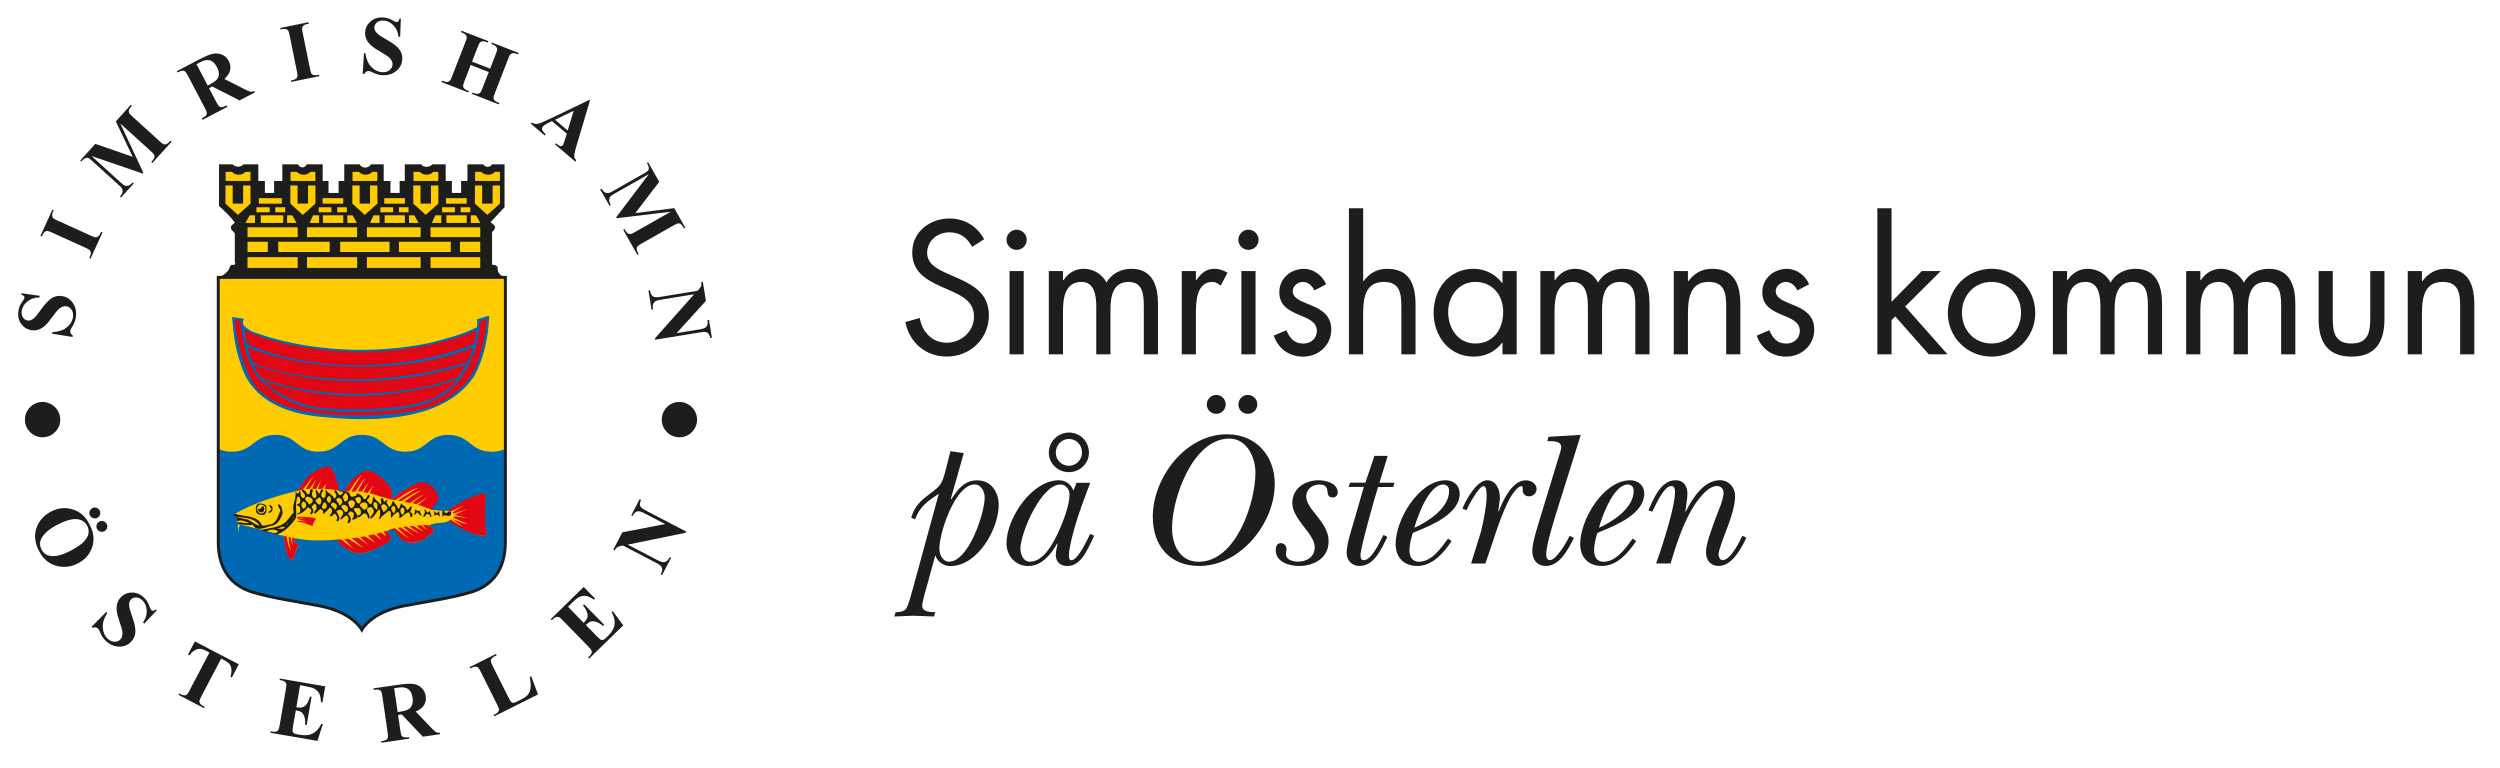 <?xml version="1.0" encoding="utf-8"?>
<!-- Generator: Adobe Illustrator 27.0.1, SVG Export Plug-In . SVG Version: 6.00 Build 0)  -->
<svg version="1.1" id="Lager_1" xmlns="http://www.w3.org/2000/svg" xmlns:xlink="http://www.w3.org/1999/xlink" x="0px" y="0px"
	 viewBox="0 0 423 130" style="enable-background:new 0 0 423 130;" xml:space="preserve">
<style type="text/css">
	.st0{fill:#0069B4;}
	.st1{fill:#FFCC00;}
	.st2{fill:#1D1D1B;}
	.st3{fill:none;stroke:#1D1D1B;stroke-width:0.625;}
	.st4{fill:none;stroke:#0069B4;stroke-width:0.208;}
	.st5{fill:#E30613;}
	.st6{fill:none;stroke:#1D1D1B;stroke-width:0.5;}
</style>
<g>
	<path class="st0" d="M85.51,46.93l0,44.77c0,4.88-2.43,7.46-5.73,8.47c-3.5,1.07-7.89,1.65-11.58,2.38
		c-5.46,1.08-6.98,4.01-6.98,4.01s-1.53-2.93-6.99-4.01c-3.69-0.73-8.07-1.31-11.57-2.38c-3.3-1.01-5.73-3.59-5.73-8.47l0-44.77
		H85.51z"/>
	<path class="st1" d="M85.5,75.94c-0.59,0.29-1.31,0.49-2.28,0.49c-3.69,0-3.69-2.85-7.38-2.85c-3.62,0-3.62,2.85-7.24,2.85
		c-3.69,0-3.69-2.85-7.38-2.85h0c-3.69,0-3.69,2.85-7.38,2.85c-3.62,0-3.62-2.85-7.24-2.85c-3.69,0-3.69,2.85-7.38,2.85
		c-0.97,0-1.69-0.2-2.28-0.49l-0.03,0.01V46.9h48.63v29L85.5,75.94z"/>
	<path class="st2" d="M15.1,88.67c0.74,1.29,0.91,2.56,0.53,3.81c-0.39,1.25-1.19,2.19-2.41,2.83c-1.05,0.55-2.13,0.72-3.24,0.53
		c-1.48-0.26-2.61-1.13-3.38-2.61c-0.78-1.49-0.88-2.9-0.3-4.23c0.46-1.06,1.23-1.87,2.33-2.44c1.23-0.64,2.46-0.76,3.72-0.36
		C13.59,86.61,14.51,87.43,15.1,88.67 M14.75,88.95c-0.4-0.75-1.08-1.13-2.06-1.12c-0.8,0.01-1.79,0.33-2.98,0.95
		c-1.41,0.74-2.32,1.53-2.73,2.38c-0.29,0.59-0.27,1.2,0.05,1.82c0.22,0.42,0.5,0.71,0.85,0.89c0.45,0.22,1.01,0.28,1.68,0.18
		c0.67-0.1,1.47-0.39,2.39-0.87c1.09-0.57,1.85-1.1,2.29-1.59c0.44-0.49,0.68-0.94,0.74-1.38C15.04,89.78,14.97,89.36,14.75,88.95
		 M16.86,86.38c0.12,0.23,0.14,0.46,0.06,0.7c-0.08,0.24-0.23,0.42-0.45,0.53c-0.22,0.12-0.45,0.14-0.7,0.06
		c-0.24-0.07-0.42-0.22-0.54-0.45c-0.12-0.22-0.14-0.45-0.06-0.7c0.08-0.24,0.22-0.42,0.45-0.54c0.22-0.12,0.45-0.14,0.7-0.06
		C16.56,86.01,16.74,86.16,16.86,86.38 M18.05,88.65c0.12,0.23,0.14,0.46,0.06,0.7c-0.08,0.24-0.23,0.42-0.45,0.53
		s-0.45,0.14-0.7,0.06c-0.24-0.07-0.42-0.22-0.54-0.45c-0.12-0.22-0.14-0.46-0.06-0.7c0.08-0.24,0.23-0.42,0.45-0.54
		c0.22-0.12,0.45-0.14,0.7-0.06C17.75,88.28,17.93,88.43,18.05,88.65"/>
	<path class="st2" d="M26.53,103.26l-2.13,2.26l-0.2-0.2c0.45-0.65,0.66-1.32,0.62-2.03c-0.04-0.7-0.27-1.26-0.7-1.69
		c-0.33-0.33-0.68-0.5-1.05-0.51c-0.37-0.01-0.67,0.1-0.9,0.33c-0.14,0.15-0.24,0.31-0.28,0.49c-0.06,0.25-0.06,0.55,0.01,0.9
		c0.05,0.26,0.21,0.8,0.5,1.62c0.4,1.15,0.57,2.02,0.5,2.63c-0.07,0.6-0.31,1.12-0.75,1.56c-0.55,0.55-1.23,0.82-2.06,0.79
		c-0.83-0.03-1.57-0.37-2.24-1.02c-0.21-0.21-0.39-0.42-0.53-0.65c-0.14-0.23-0.3-0.54-0.46-0.93c-0.09-0.22-0.19-0.38-0.29-0.48
		c-0.09-0.08-0.21-0.14-0.37-0.17c-0.16-0.03-0.33-0.01-0.52,0.07l-0.18-0.18l2.47-2.5l0.18,0.18c-0.55,0.85-0.81,1.66-0.76,2.43
		s0.3,1.39,0.78,1.86c0.37,0.36,0.75,0.55,1.17,0.56c0.41,0.01,0.75-0.11,1.01-0.37c0.15-0.16,0.26-0.35,0.32-0.58
		c0.06-0.23,0.07-0.49,0.03-0.79c-0.04-0.3-0.17-0.77-0.39-1.4c-0.31-0.89-0.5-1.57-0.55-2.04c-0.06-0.47-0.03-0.9,0.08-1.3
		s0.32-0.75,0.63-1.06c0.52-0.53,1.16-0.79,1.91-0.78c0.75,0.01,1.43,0.31,2.02,0.89c0.22,0.21,0.4,0.44,0.55,0.7
		c0.12,0.19,0.23,0.45,0.35,0.77c0.12,0.32,0.22,0.53,0.31,0.61c0.09,0.08,0.18,0.12,0.28,0.12c0.1,0,0.27-0.08,0.51-0.24
		L26.53,103.26z"/>
	<path class="st2" d="M40.4,112.4l-1.17,2.23l-0.22-0.11c0.14-0.58,0.19-1.03,0.15-1.34c-0.04-0.31-0.16-0.6-0.37-0.88
		c-0.12-0.15-0.37-0.33-0.75-0.54l-0.62-0.32l-3.34,6.36c-0.22,0.42-0.34,0.7-0.34,0.83c-0.01,0.13,0.03,0.27,0.13,0.42
		c0.09,0.15,0.26,0.29,0.49,0.41l0.27,0.14l-0.12,0.22l-4.32-2.26l0.12-0.22l0.27,0.14c0.24,0.12,0.45,0.18,0.65,0.18
		c0.14,0,0.27-0.06,0.4-0.16c0.1-0.07,0.25-0.32,0.47-0.73l3.34-6.36l-0.6-0.31c-0.56-0.29-1.02-0.39-1.4-0.28
		c-0.52,0.14-0.99,0.5-1.41,1.06l-0.23-0.12l1.17-2.23L40.4,112.4z"/>
	<path class="st2" d="M50.78,115.93l-0.64,3.74l0.18,0.03c0.58,0.1,1.03-0.01,1.36-0.33c0.32-0.32,0.59-0.83,0.78-1.53l0.26,0.05
		l-0.83,4.81l-0.26-0.05c0.04-0.53,0-0.98-0.12-1.35c-0.12-0.36-0.28-0.62-0.49-0.78c-0.21-0.15-0.53-0.27-0.97-0.34l-0.45,2.59
		c-0.09,0.51-0.12,0.82-0.1,0.94c0.02,0.12,0.09,0.23,0.19,0.32c0.1,0.09,0.29,0.16,0.55,0.21l0.55,0.09
		c0.86,0.15,1.58,0.07,2.16-0.24c0.58-0.31,1.06-0.85,1.43-1.62l0.25,0.04l-0.92,2.85l-7.94-1.37l0.04-0.25l0.3,0.05
		c0.27,0.05,0.49,0.04,0.67-0.03c0.13-0.04,0.24-0.14,0.33-0.28c0.07-0.1,0.14-0.38,0.22-0.84l1.04-6.04
		c0.07-0.42,0.1-0.67,0.1-0.77c-0.02-0.17-0.08-0.3-0.19-0.41c-0.15-0.15-0.37-0.26-0.67-0.31l-0.3-0.05l0.04-0.25l7.68,1.32
		l-0.47,2.72l-0.26-0.04c-0.02-0.69-0.12-1.19-0.31-1.52c-0.19-0.33-0.49-0.6-0.9-0.81c-0.24-0.13-0.71-0.25-1.4-0.37L50.78,115.93z
		"/>
	<path class="st2" d="M67.35,120.97l0.38,2.58c0.07,0.5,0.15,0.81,0.23,0.93c0.08,0.12,0.2,0.21,0.37,0.26
		c0.17,0.05,0.46,0.05,0.88-0.01l0.04,0.25l-4.71,0.69l-0.04-0.25c0.43-0.06,0.71-0.14,0.85-0.24c0.14-0.1,0.23-0.22,0.27-0.36
		c0.04-0.14,0.03-0.45-0.04-0.95l-0.87-5.97c-0.07-0.5-0.15-0.81-0.23-0.93c-0.08-0.12-0.2-0.21-0.37-0.26
		c-0.17-0.05-0.46-0.05-0.88,0.01l-0.04-0.25l4.28-0.62c1.11-0.16,1.94-0.2,2.48-0.12c0.54,0.08,1,0.3,1.39,0.67
		c0.39,0.37,0.62,0.83,0.7,1.38c0.1,0.68-0.06,1.28-0.49,1.79c-0.27,0.33-0.68,0.6-1.22,0.82l2.67,2.79
		c0.35,0.36,0.59,0.58,0.73,0.66c0.21,0.12,0.43,0.16,0.68,0.14l0.04,0.25l-2.9,0.42l-3.58-3.76L67.35,120.97z M66.69,116.45
		l0.59,4.03l0.39-0.06c0.63-0.09,1.09-0.22,1.39-0.38c0.3-0.16,0.51-0.4,0.65-0.73c0.14-0.33,0.17-0.73,0.1-1.22
		c-0.1-0.7-0.34-1.2-0.72-1.48c-0.38-0.29-0.93-0.38-1.66-0.27L66.69,116.45z"/>
	<path class="st2" d="M89.88,114.42l1.15,3.08l-7.4,3.7l-0.11-0.23l0.28-0.14c0.24-0.12,0.41-0.26,0.52-0.42
		c0.08-0.11,0.11-0.25,0.1-0.42c0-0.12-0.11-0.39-0.32-0.81l-2.74-5.48c-0.21-0.42-0.37-0.68-0.47-0.76
		c-0.1-0.08-0.24-0.13-0.41-0.14c-0.18-0.01-0.38,0.04-0.62,0.16l-0.28,0.14l-0.11-0.23l4.44-2.22l0.12,0.23l-0.36,0.18
		c-0.24,0.12-0.42,0.26-0.52,0.42c-0.08,0.11-0.11,0.25-0.1,0.42c0,0.12,0.11,0.39,0.32,0.81l2.66,5.3
		c0.21,0.43,0.37,0.69,0.48,0.78c0.11,0.09,0.25,0.13,0.42,0.12c0.12-0.01,0.38-0.12,0.77-0.32l0.69-0.35
		c0.44-0.22,0.77-0.48,0.99-0.79c0.22-0.3,0.35-0.68,0.4-1.12c0.05-0.44,0-1.04-0.13-1.79L89.88,114.42z"/>
	<path class="st2" d="M96.11,102.67l2.65,2.71l0.13-0.13c0.42-0.41,0.6-0.84,0.53-1.3c-0.07-0.45-0.33-0.96-0.78-1.53l0.19-0.18
		l3.41,3.49l-0.19,0.18c-0.41-0.34-0.8-0.57-1.16-0.69c-0.36-0.12-0.67-0.14-0.92-0.06c-0.25,0.08-0.53,0.27-0.85,0.58l1.83,1.88
		c0.36,0.37,0.59,0.57,0.7,0.63c0.11,0.05,0.23,0.06,0.37,0.03c0.14-0.03,0.3-0.14,0.49-0.32l0.4-0.39
		c0.62-0.61,0.98-1.24,1.07-1.89c0.09-0.65-0.07-1.36-0.48-2.1l0.18-0.18l1.77,2.41l-5.76,5.62l-0.18-0.18l0.22-0.22
		c0.19-0.19,0.31-0.38,0.37-0.56c0.04-0.13,0.03-0.27-0.03-0.43c-0.04-0.11-0.22-0.34-0.55-0.67l-4.28-4.38
		c-0.29-0.3-0.48-0.48-0.57-0.53c-0.14-0.08-0.29-0.11-0.44-0.09c-0.21,0.03-0.43,0.15-0.64,0.36l-0.22,0.21l-0.18-0.18l5.57-5.45
		l1.92,1.97l-0.19,0.18c-0.57-0.39-1.04-0.6-1.41-0.64c-0.38-0.04-0.77,0.04-1.18,0.25c-0.24,0.12-0.61,0.43-1.12,0.92L96.11,102.67
		z"/>
	<path class="st2" d="M105.3,90.07l7.24-1.4l-3.55-1.85c-0.5-0.26-0.87-0.36-1.11-0.31c-0.34,0.07-0.62,0.34-0.85,0.8l-0.22-0.12
		l1.42-2.73l0.22,0.12c-0.14,0.37-0.2,0.64-0.19,0.79c0.01,0.16,0.08,0.31,0.2,0.46c0.13,0.15,0.38,0.33,0.77,0.53l6.87,3.58
		l-0.11,0.21l-9.78,2l5.24,2.73c0.47,0.25,0.85,0.31,1.13,0.18c0.28-0.13,0.49-0.34,0.64-0.61l0.1-0.19l0.23,0.12l-1.53,2.93
		l-0.22-0.12c0.23-0.46,0.3-0.82,0.21-1.1c-0.09-0.27-0.35-0.52-0.79-0.75l-5.82-3.04l-0.31,0.06c-0.31,0.06-0.54,0.14-0.67,0.24
		c-0.14,0.1-0.28,0.27-0.42,0.52l-0.23-0.12L105.3,90.07z"/>
	<path class="st2" d="M4.55,71.33c-0.18-1.47,0.85-2.81,2.32-2.99c1.47-0.18,2.81,0.86,2.99,2.34c0.18,1.47-0.86,2.8-2.34,2.98
		C6.05,73.83,4.73,72.8,4.55,71.33"/>
	<path class="st3" d="M4.55,71.33c-0.18-1.47,0.85-2.81,2.32-2.99c1.47-0.18,2.81,0.86,2.99,2.34c0.18,1.47-0.86,2.8-2.34,2.98
		C6.05,73.83,4.73,72.8,4.55,71.33z"/>
	<path class="st2" d="M112.3,71.33c-0.18-1.47,0.85-2.81,2.32-2.99c1.47-0.18,2.81,0.86,2.99,2.34c0.18,1.47-0.86,2.8-2.34,2.98
		C113.8,73.83,112.48,72.8,112.3,71.33"/>
	<path class="st3" d="M112.3,71.33c-0.18-1.47,0.85-2.81,2.32-2.99c1.47-0.18,2.81,0.86,2.99,2.34c0.18,1.47-0.86,2.8-2.34,2.98
		C113.8,73.83,112.48,72.8,112.3,71.33z"/>
	<path class="st2" d="M3.64,49.62l3.07,0.43l-0.04,0.28c-0.79,0-1.46,0.22-2.01,0.66c-0.55,0.44-0.88,0.95-0.98,1.55
		C3.61,53,3.67,53.39,3.87,53.69c0.2,0.31,0.46,0.49,0.78,0.54c0.2,0.03,0.39,0.02,0.57-0.05c0.23-0.1,0.48-0.27,0.73-0.52
		c0.18-0.19,0.53-0.63,1.03-1.34c0.71-0.99,1.33-1.63,1.86-1.93c0.53-0.29,1.1-0.39,1.7-0.29c0.77,0.13,1.38,0.54,1.83,1.23
		c0.45,0.69,0.61,1.5,0.45,2.42c-0.05,0.29-0.12,0.56-0.22,0.81c-0.1,0.25-0.27,0.55-0.49,0.91c-0.13,0.2-0.2,0.37-0.22,0.51
		c-0.02,0.12,0,0.25,0.07,0.4c0.07,0.15,0.19,0.27,0.36,0.39l-0.04,0.25l-3.47-0.57l0.04-0.25c1.01-0.04,1.82-0.3,2.42-0.78
		c0.61-0.48,0.96-1.05,1.07-1.71c0.08-0.51,0.01-0.93-0.21-1.28c-0.23-0.35-0.52-0.55-0.89-0.61c-0.22-0.04-0.44-0.01-0.66,0.07
		c-0.22,0.08-0.45,0.23-0.67,0.43c-0.22,0.2-0.53,0.58-0.92,1.13c-0.55,0.77-1,1.31-1.35,1.63c-0.35,0.32-0.72,0.55-1.11,0.68
		c-0.39,0.14-0.8,0.17-1.23,0.1c-0.73-0.12-1.31-0.49-1.74-1.11c-0.43-0.62-0.57-1.34-0.44-2.16c0.05-0.3,0.13-0.58,0.25-0.85
		c0.09-0.2,0.23-0.45,0.43-0.73c0.2-0.28,0.31-0.48,0.33-0.6c0.02-0.12,0-0.21-0.06-0.3c-0.06-0.08-0.22-0.17-0.49-0.28L3.64,49.62z
		"/>
	<path class="st2" d="M17.11,39.21l0.23,0.11l-2.01,4.43l-0.23-0.1l0.13-0.28c0.11-0.25,0.16-0.46,0.14-0.65
		c-0.01-0.13-0.07-0.26-0.19-0.39c-0.08-0.09-0.33-0.23-0.76-0.43l-5.58-2.53c-0.43-0.2-0.71-0.3-0.84-0.3
		c-0.13,0-0.27,0.05-0.41,0.15c-0.14,0.1-0.27,0.27-0.38,0.51l-0.13,0.28l-0.23-0.1l2.01-4.43l0.23,0.1l-0.13,0.28
		c-0.11,0.25-0.16,0.46-0.14,0.65c0.01,0.13,0.07,0.27,0.18,0.39c0.08,0.09,0.33,0.23,0.76,0.43l5.58,2.53
		c0.43,0.2,0.72,0.3,0.85,0.3c0.13,0,0.27-0.05,0.41-0.15c0.15-0.1,0.27-0.27,0.38-0.51L17.11,39.21z"/>
	<path class="st2" d="M22.45,26.53l-2.85-5.99l2.54-2.81l0.19,0.17l-0.2,0.22c-0.18,0.2-0.3,0.4-0.33,0.58
		c-0.03,0.13-0.01,0.27,0.05,0.42c0.05,0.11,0.24,0.32,0.59,0.63l4.54,4.12c0.35,0.32,0.59,0.5,0.71,0.54
		c0.12,0.04,0.27,0.04,0.44-0.02c0.17-0.06,0.34-0.18,0.52-0.37l0.2-0.22l0.19,0.17l-3.26,3.6l-0.19-0.17l0.2-0.22
		c0.18-0.2,0.3-0.4,0.34-0.58c0.03-0.13,0.01-0.27-0.06-0.42c-0.05-0.11-0.24-0.32-0.59-0.64l-5.11-4.63l3.89,8.34l-0.11,0.12
		l-8.68-2.98l4.85,4.4c0.34,0.31,0.56,0.49,0.65,0.54c0.21,0.11,0.43,0.14,0.68,0.09c0.24-0.05,0.5-0.23,0.79-0.55l0.19,0.17
		l-2.14,2.36l-0.19-0.17l0.06-0.07c0.14-0.15,0.25-0.31,0.31-0.49c0.07-0.18,0.09-0.34,0.06-0.49c-0.03-0.15-0.1-0.31-0.23-0.49
		c-0.03-0.04-0.2-0.2-0.51-0.48l-4.36-3.95c-0.35-0.32-0.58-0.5-0.7-0.54c-0.12-0.04-0.27-0.03-0.44,0.02
		c-0.17,0.06-0.34,0.18-0.52,0.37l-0.2,0.22l-0.19-0.17l2.55-2.82L22.45,26.53z"/>
	<path class="st2" d="M35.37,14.91l1.21,2.31c0.23,0.45,0.41,0.71,0.52,0.8c0.11,0.09,0.26,0.13,0.43,0.12s0.45-0.1,0.83-0.3
		l0.12,0.23l-4.22,2.21l-0.12-0.23c0.38-0.2,0.62-0.37,0.72-0.51c0.1-0.14,0.15-0.28,0.14-0.43c-0.01-0.14-0.12-0.44-0.36-0.88
		l-2.81-5.35c-0.23-0.45-0.41-0.71-0.52-0.8c-0.12-0.09-0.26-0.13-0.43-0.12c-0.18,0-0.45,0.1-0.83,0.3l-0.12-0.22l3.83-2.01
		c1-0.52,1.76-0.84,2.3-0.94c0.53-0.1,1.04-0.05,1.53,0.17c0.49,0.22,0.86,0.58,1.12,1.07c0.32,0.61,0.36,1.23,0.13,1.85
		c-0.15,0.4-0.44,0.79-0.88,1.18l3.45,1.75c0.45,0.23,0.75,0.35,0.91,0.39c0.23,0.04,0.46,0.01,0.69-0.1l0.12,0.23l-2.6,1.36
		l-4.63-2.36L35.37,14.91z M33.25,10.86l1.89,3.61l0.35-0.18c0.56-0.3,0.96-0.57,1.18-0.82c0.23-0.25,0.35-0.55,0.36-0.91
		c0.02-0.35-0.09-0.75-0.31-1.18c-0.33-0.63-0.72-1.02-1.17-1.16s-1-0.05-1.65,0.29L33.25,10.86z"/>
	<path class="st2" d="M53.99,12.64l0.05,0.25l-4.77,0.97l-0.05-0.25l0.3-0.06c0.27-0.05,0.47-0.14,0.61-0.27
		c0.1-0.09,0.17-0.21,0.2-0.38c0.03-0.12,0-0.41-0.1-0.86l-1.22-6.01c-0.09-0.47-0.18-0.75-0.25-0.86
		c-0.07-0.11-0.19-0.19-0.36-0.24c-0.17-0.06-0.38-0.06-0.63-0.01l-0.3,0.06l-0.05-0.25l4.77-0.97l0.05,0.25l-0.3,0.06
		c-0.27,0.05-0.47,0.14-0.61,0.27c-0.1,0.09-0.17,0.21-0.21,0.38c-0.03,0.12,0,0.41,0.1,0.86l1.22,6.01
		c0.09,0.47,0.18,0.75,0.25,0.86c0.08,0.11,0.2,0.19,0.36,0.24c0.17,0.06,0.38,0.06,0.64,0.01L53.99,12.64z"/>
	<path class="st2" d="M67.82,3.14l-0.11,3.1l-0.28-0.02c-0.08-0.78-0.37-1.43-0.86-1.93c-0.49-0.51-1.04-0.78-1.64-0.81
		c-0.47-0.03-0.84,0.07-1.13,0.3c-0.29,0.23-0.44,0.51-0.46,0.84c-0.01,0.21,0.03,0.39,0.11,0.56c0.12,0.22,0.32,0.45,0.6,0.68
		c0.21,0.16,0.69,0.46,1.44,0.89c1.05,0.6,1.76,1.15,2.11,1.65c0.35,0.5,0.5,1.05,0.46,1.67c-0.04,0.78-0.39,1.43-1.03,1.95
		c-0.64,0.52-1.42,0.76-2.36,0.7c-0.29-0.02-0.57-0.06-0.82-0.14c-0.26-0.07-0.58-0.21-0.96-0.4c-0.21-0.1-0.39-0.16-0.53-0.17
		c-0.12-0.01-0.25,0.03-0.39,0.12c-0.14,0.08-0.26,0.22-0.35,0.4l-0.25-0.02l0.21-3.51L61.82,9c0.14,1,0.48,1.78,1.02,2.33
		c0.54,0.56,1.14,0.85,1.81,0.89c0.51,0.03,0.93-0.08,1.25-0.34c0.32-0.26,0.49-0.57,0.52-0.94c0.01-0.22-0.03-0.44-0.14-0.65
		s-0.27-0.42-0.5-0.62c-0.23-0.2-0.63-0.47-1.22-0.8c-0.82-0.47-1.41-0.86-1.76-1.17s-0.62-0.66-0.79-1.03
		c-0.18-0.37-0.25-0.78-0.23-1.21c0.04-0.74,0.36-1.35,0.93-1.84C63.3,3.12,64,2.9,64.83,2.96c0.3,0.02,0.59,0.07,0.87,0.16
		c0.21,0.07,0.47,0.19,0.77,0.35c0.3,0.17,0.51,0.26,0.63,0.26c0.12,0.01,0.21-0.02,0.29-0.09c0.07-0.07,0.15-0.24,0.22-0.52
		L67.82,3.14z"/>
	<path class="st2" d="M79.64,11l-1.04,2.69c-0.17,0.44-0.25,0.73-0.25,0.86c0,0.13,0.06,0.26,0.17,0.4
		c0.11,0.14,0.29,0.25,0.53,0.35l0.29,0.11l-0.09,0.24l-4.54-1.76l0.09-0.24l0.29,0.11c0.25,0.1,0.47,0.13,0.66,0.1
		c0.13-0.02,0.26-0.09,0.38-0.21c0.09-0.08,0.22-0.34,0.38-0.78l2.22-5.71c0.17-0.44,0.26-0.73,0.25-0.86c0-0.13-0.06-0.26-0.17-0.4
		c-0.11-0.14-0.29-0.25-0.53-0.35l-0.29-0.11l0.09-0.24l4.54,1.76l-0.09,0.24l-0.29-0.11c-0.25-0.1-0.47-0.13-0.66-0.1
		c-0.14,0.02-0.26,0.09-0.38,0.2c-0.09,0.09-0.21,0.35-0.38,0.78l-0.95,2.46l3.06,1.19l0.95-2.46c0.17-0.44,0.26-0.73,0.25-0.86
		c0-0.13-0.06-0.26-0.18-0.4c-0.11-0.14-0.29-0.26-0.53-0.35l-0.28-0.11l0.09-0.24l4.53,1.76l-0.09,0.24L87.39,9.1
		c-0.25-0.1-0.48-0.13-0.66-0.1c-0.14,0.02-0.26,0.09-0.38,0.21c-0.09,0.08-0.22,0.34-0.38,0.78l-2.22,5.71
		c-0.17,0.44-0.26,0.73-0.25,0.86c0,0.13,0.06,0.26,0.17,0.4c0.11,0.14,0.29,0.26,0.53,0.35l0.28,0.11l-0.09,0.24l-4.53-1.76
		l0.09-0.24l0.28,0.11c0.25,0.1,0.48,0.13,0.66,0.1c0.13-0.02,0.26-0.09,0.38-0.21c0.09-0.08,0.22-0.34,0.38-0.78l1.05-2.69
		L79.64,11z"/>
	<path class="st2" d="M95.9,22.62l-2.51-2.13l-0.88,0.44c-0.29,0.15-0.5,0.3-0.63,0.45c-0.17,0.2-0.21,0.41-0.13,0.64
		c0.05,0.14,0.24,0.38,0.59,0.72l-0.17,0.19l-2.36-2l0.17-0.19c0.29,0.18,0.58,0.25,0.9,0.22c0.31-0.03,0.81-0.22,1.51-0.55
		l7.34-3.51l0.1,0.09l-2.38,7.99c-0.22,0.76-0.32,1.28-0.28,1.55c0.03,0.21,0.14,0.41,0.34,0.62l-0.17,0.19l-3.43-2.91l0.16-0.19
		l0.14,0.12c0.28,0.23,0.5,0.36,0.68,0.38c0.12,0.01,0.23-0.04,0.32-0.14c0.05-0.06,0.1-0.14,0.13-0.22
		c0.02-0.04,0.08-0.21,0.18-0.53L95.9,22.62z M96.05,22.08l1.02-3.34l-3.16,1.52L96.05,22.08z"/>
	<path class="st2" d="M107.5,36.05l6.58-0.83l1.87,3.3l-0.22,0.12l-0.15-0.26c-0.14-0.24-0.29-0.41-0.45-0.5
		c-0.11-0.07-0.25-0.09-0.42-0.08c-0.12,0.01-0.38,0.13-0.78,0.36l-5.34,3.03c-0.41,0.23-0.66,0.4-0.74,0.51
		c-0.08,0.1-0.12,0.24-0.12,0.42c0,0.18,0.06,0.38,0.19,0.61l0.15,0.26l-0.22,0.13l-2.4-4.23l0.22-0.13l0.15,0.26
		c0.14,0.24,0.29,0.41,0.45,0.5c0.11,0.07,0.25,0.09,0.42,0.08c0.12-0.01,0.38-0.13,0.79-0.36l6-3.41l-9.15,1.09l-0.08-0.14
		l5.54-7.32l-5.7,3.24c-0.4,0.23-0.64,0.38-0.72,0.45c-0.17,0.17-0.27,0.37-0.3,0.62c-0.03,0.24,0.07,0.55,0.28,0.92l-0.22,0.13
		l-1.57-2.77l0.22-0.13l0.05,0.08c0.1,0.18,0.22,0.33,0.37,0.45c0.15,0.12,0.3,0.19,0.45,0.21c0.15,0.02,0.33,0,0.54-0.06
		c0.05-0.02,0.25-0.13,0.62-0.33l5.12-2.91c0.41-0.23,0.65-0.4,0.73-0.5c0.08-0.1,0.12-0.24,0.12-0.42c0-0.18-0.06-0.38-0.19-0.61
		l-0.15-0.26l0.22-0.12l1.88,3.31L107.5,36.05z"/>
	<path class="st2" d="M119.44,50.91l-4.96,5.46l3.95-0.65c0.55-0.09,0.91-0.23,1.08-0.42c0.23-0.26,0.29-0.65,0.2-1.15l0.25-0.04
		l0.49,3.04l-0.25,0.04c-0.11-0.38-0.22-0.63-0.32-0.75c-0.1-0.12-0.24-0.2-0.44-0.25c-0.19-0.05-0.5-0.03-0.94,0.04l-7.65,1.25
		l-0.04-0.23l6.64-7.46l-5.84,0.95c-0.53,0.09-0.87,0.27-1.01,0.54c-0.15,0.27-0.19,0.56-0.14,0.88l0.04,0.22l-0.25,0.04l-0.53-3.26
		l0.25-0.04c0.09,0.51,0.25,0.84,0.48,1.01s0.6,0.21,1.09,0.13l6.49-1.06l0.21-0.24c0.21-0.23,0.34-0.43,0.4-0.59
		c0.05-0.16,0.06-0.38,0.03-0.66l0.25-0.04L119.44,50.91z"/>
	<path class="st0" d="M82.66,53.56c-0.15,3.52-0.87,7.03-2.53,10.06c-5.71,8.43-19.35,7.42-25.8,6.81c-6-0.57-11.71-2.84-13.48-8.81
		c-0.91-2.46-1.25-5.14-1.47-7.86l1.74,0.26c-0.53,1.21,0.79,1.67,1.44,2.16c9.07,3.36,20.38,4.01,30.24,1.93
		c2.76-0.72,5.56-1.4,8.05-2.72v-1.29C81.49,53.94,82.02,53.67,82.66,53.56"/>
	<path class="st4" d="M82.66,53.56c-0.15,3.52-0.87,7.03-2.53,10.06c-5.71,8.43-19.35,7.42-25.8,6.81c-6-0.57-11.71-2.84-13.48-8.81
		c-0.91-2.46-1.25-5.14-1.47-7.86l1.74,0.26c-0.53,1.21,0.79,1.67,1.44,2.16c9.07,3.36,20.38,4.01,30.24,1.93
		c2.76-0.72,5.56-1.4,8.05-2.72v-1.29C81.49,53.94,82.02,53.67,82.66,53.56z"/>
	<path class="st5" d="M55.44,59.27c8.62,0.79,17.62-0.19,25.14-3.36c0.15,0.76-0.23,1.51-0.38,2.27
		c-11.23,4.61-26.96,4.99-38.26,0.11c-0.6-0.68-0.38-1.66-0.57-2.46C45.69,57.94,50.49,58.77,55.44,59.27"/>
	<path class="st5" d="M77.18,64.31c-0.23,0.87-1.63,1.61-2.42,2.21c-4.7,3.49-18.77,2.88-21.78,2.27c-3.01-0.61-6.16-2.22-8.54-4.45
		c1.83,0.63,4,1.26,6.46,1.73C59.64,67.76,68.83,66.96,77.18,64.31"/>
	<path class="st5" d="M39.68,54.2l1.06,0.08c0,0,0.28,7.62,4,10.7c3.72,3.09,6.66,4.79,15.67,4.73c9.01-0.06,14.23-1.48,17.07-5.13
		c2.84-3.66,3.77-7.52,3.64-10.11c0.52-0.27,1.29-0.45,1.29-0.45s-0.68,7.88-3.71,10.84c-3.02,2.96-5.48,5.39-18.33,5.42
		c-11.95,0.02-14.79-2.88-16.18-3.92C42.01,64.74,40.17,59.05,39.68,54.2"/>
	<path class="st5" d="M41.83,58.74c0,0,7.23,3.33,19.33,3.33s18.89-3.33,18.89-3.33s-0.5,2.2-1,2.47
		c-0.49,0.26-9.22,2.91-18.23,2.98c-8.38,0.07-15.9-1.52-18.17-3.03C42.2,60.06,41.83,58.74,41.83,58.74"/>
	<path class="st5" d="M42.93,61.72c0,0,7.08,2.81,17.47,2.81c10.4,0,18.44-2.88,18.44-2.88s-1,1.94-1.41,2.19
		c-0.41,0.25-7.46,2.77-17.16,2.77c-9.7,0-15.97-2.62-15.97-2.62S43.14,62.76,42.93,61.72"/>
	<path class="st2" d="M60.86,27.8c0.34,0.74,1.48,0.74,1.93,0h2.13v2.82h1.15v2.03h1.55v-2.03h0.87V27.8h2.78
		c0.31,0.59,1.48,0.55,1.87,0h2.27v2.82h1.05v2.03h1.56v-2.03h1.07V27.8h2.69c0.26,0.56,1.16,0.56,1.48,0h2.11v7.26l-2.38,2.54
		c0.27,0.12,0.55,0.47,0.74,0.66c0.12,0.47-0.19,0.7-0.47,1.02v5.54c0.39-0.12,0.74,0.12,0.94,0.35c-0.08,0.86,0.3,1.37,1.16,1.76
		H36.94c0,0,1.72-0.56,1.95-1.82c0.31-0.66,1.15,0.13,0.84-0.88v-4.76c-0.39-0.47-0.9-0.7-0.55-1.33l0.55-0.47
		c-0.7-1.02-1.74-1.95-2.67-2.81V27.8h2.28c0.5,0.52,1.4,0.55,1.87,0h2.5v2.82h1.11v2.03h1.56v-2.03h1.39V27.8h2.65
		c0.3,0.69,1.21,0.7,1.48,0h2.7v2.82h0.99v2.03h1.7v-2.03h0.96V27.8H60.86z"/>
	<path class="st1" d="M39.26,29.08c0.48,0.62,1.72,0.66,2.26,0h0.86v1.53h-4.2v-1.53H39.26z"/>
	<polygon class="st1" points="38.15,31.38 39.37,31.38 39.37,34.45 41.14,34.45 41.14,31.38 42.38,31.38 42.38,34.45 40.25,36.36 
		38.15,34.45 	"/>
	<rect x="43.8" y="33.53" class="st1" width="3.88" height="0.93"/>
	<rect x="54.58" y="33.53" class="st1" width="3.49" height="0.93"/>
	<rect x="43.39" y="35.07" class="st1" width="2.24" height="0.85"/>
	<rect x="46.58" y="35.07" class="st1" width="1.68" height="0.85"/>
	<rect x="53.92" y="35.07" class="st1" width="2.16" height="0.85"/>
	<rect x="57.06" y="35.07" class="st1" width="1.62" height="0.85"/>
	<polygon class="st1" points="43.14,36.43 43.14,37.72 41.52,37.72 42.26,36.43 	"/>
	<rect x="44.12" y="36.43" class="st1" width="3.81" height="1.29"/>
	<polygon class="st1" points="53.99,37.72 52.39,37.72 52.98,36.43 53.99,36.43 	"/>
	<rect x="54.64" y="36.43" class="st1" width="3.44" height="1.29"/>
	<rect x="41.88" y="38.46" class="st1" width="8.49" height="1.66"/>
	<rect x="51.94" y="38.46" class="st1" width="8.49" height="1.66"/>
	<rect x="62.08" y="38.46" class="st1" width="9.09" height="1.66"/>
	<rect x="72.85" y="38.46" class="st1" width="8.41" height="1.66"/>
	<rect x="41.88" y="40.9" class="st1" width="3.43" height="1.74"/>
	<rect x="47.08" y="40.9" class="st1" width="8.7" height="1.74"/>
	<rect x="57.56" y="40.9" class="st1" width="8.35" height="1.74"/>
	<rect x="67.5" y="40.9" class="st1" width="8.77" height="1.74"/>
	<rect x="77.83" y="40.9" class="st1" width="3.43" height="1.74"/>
	<rect x="41.88" y="43.51" class="st1" width="8.49" height="1.82"/>
	<rect x="51.94" y="43.51" class="st1" width="8.49" height="1.82"/>
	<rect x="72.85" y="43.51" class="st1" width="8.41" height="1.82"/>
	<rect x="62.08" y="43.51" class="st1" width="9.09" height="1.82"/>
	<polygon class="st1" points="48.57,36.43 48.57,37.72 50.18,37.72 49.45,36.43 	"/>
	<polygon class="st1" points="58.77,36.43 58.77,37.72 60.38,37.72 59.65,36.43 	"/>
	<rect x="65.02" y="33.53" class="st1" width="3.49" height="0.93"/>
	<rect x="64.36" y="35.07" class="st1" width="2.16" height="0.85"/>
	<rect x="67.5" y="35.07" class="st1" width="1.62" height="0.85"/>
	<polygon class="st1" points="64.22,37.72 62.62,37.72 63.2,36.43 64.22,36.43 	"/>
	<rect x="65.08" y="36.43" class="st1" width="3.43" height="1.29"/>
	<polygon class="st1" points="69.21,36.43 69.21,37.72 70.83,37.72 70.09,36.43 	"/>
	<rect x="75.47" y="33.53" class="st1" width="3.49" height="0.93"/>
	<rect x="74.81" y="35.07" class="st1" width="2.16" height="0.85"/>
	<rect x="77.95" y="35.07" class="st1" width="1.62" height="0.85"/>
	<polygon class="st1" points="74.67,37.72 73.07,37.72 73.66,36.43 74.67,36.43 	"/>
	<rect x="75.53" y="36.43" class="st1" width="3.44" height="1.29"/>
	<polygon class="st1" points="79.66,36.43 79.66,37.72 81.27,37.72 80.54,36.43 	"/>
	<path class="st1" d="M50.24,29.08c0.48,0.62,1.72,0.66,2.26,0h0.86v1.53h-4.2v-1.53H50.24z"/>
	<polygon class="st1" points="49.13,31.38 50.35,31.38 50.35,34.45 52.12,34.45 52.12,31.38 53.37,31.38 53.37,34.45 51.23,36.36 
		49.13,34.45 	"/>
	<path class="st1" d="M60.73,29.08c0.48,0.62,1.72,0.66,2.26,0h0.86v1.53h-4.2v-1.53H60.73z"/>
	<polygon class="st1" points="59.62,31.38 60.85,31.38 60.85,34.45 62.61,34.45 62.61,31.38 63.86,31.38 63.86,34.45 61.72,36.36 
		59.62,34.45 	"/>
	<path class="st1" d="M71.04,29.08c0.48,0.62,1.72,0.66,2.26,0h0.86v1.53h-4.2v-1.53H71.04z"/>
	<polygon class="st1" points="69.93,31.38 71.15,31.38 71.15,34.45 72.92,34.45 72.92,31.38 74.17,31.38 74.17,34.45 72.03,36.36 
		69.93,34.45 	"/>
	<path class="st1" d="M81.47,29.08c0.48,0.62,1.72,0.66,2.26,0h0.86v1.53h-4.2v-1.53H81.47z"/>
	<polygon class="st1" points="80.36,31.38 81.58,31.38 81.58,34.45 83.35,34.45 83.35,31.38 84.59,31.38 84.59,34.45 82.46,36.36 
		80.36,34.45 	"/>
	<path class="st2" d="M39.75,86.94c0,0,2.43-1.29,3.43-1.63c1.01-0.35,3.58-1.35,4.49-1.54c0.91-0.19,1.98-0.53,2.42-0.6
		c0.44-0.06,0.25,0,0.44-0.06c0.19-0.06,0.09-0.22,0.69-0.31c0.6-0.09,0.6-0.03,1.1-0.06c0.5-0.03,0.65,0.04,1.19,0.04
		c0.54,0,0.83-0.03,1.51,0c0.68,0.03,1.09-0.02,2.16,0.17c1.07,0.19,1.17,0.21,1.83,0.21c0.66,0,1.14-0.12,1.69-0.03
		c0.56,0.09,0.6,0.16,1.1,0.22c0.5,0.06,0.5,0.03,1.38,0.28c0.88,0.25,1.67,0.57,2.42,0.75c0.75,0.19,1.57,0.35,2.01,0.41
		c0.44,0.06,0.75,0.13,1.35,0.25c0.6,0.13,0.13-0.12,1.32,0.25c1.19,0.38,2.45,0.88,2.76,0.97c0.31,0.09,0.65,0.15,1.41,0.16
		c0.76,0.01,1.32-0.06,1.76,0.12c0.44,0.19,0.59,0.27,0.63,0.44c0.04,0.17,0,0.25-0.03,0.41c-0.03,0.16-0.15,0.33-0.31,0.4
		c-0.16,0.07-0.16-0.02-0.54,0.2c-0.38,0.22-0.69,0.41-1.04,0.44c-0.35,0.03-0.66,0.09-1,0.09c-0.35,0-0.5-0.03-0.75,0.06
		c-0.25,0.09-0.43,0.3-0.56,0.26c-0.13-0.04-0.05-0.07-0.57-0.04c-0.52,0.03-0.72,0-1.26,0.09c-0.53,0.1-1.73,0.25-2.2,0.25
		c-0.47,0-1.16,0.19-1.44,0.22c-0.28,0.03-0.35,0.03-0.81,0.12c-0.47,0.1-0.73,0.37-0.9,0.37c-0.17,0.01-0.48-0.02-0.86,0.13
		c-0.38,0.16-0.83,0.23-1.57,0.44c-0.75,0.22-0.94,0.28-1.54,0.35c-0.6,0.06-1.04,0.21-1.95,0.29c-0.91,0.08-1.42,0.12-2.53,0.21
		c-1.11,0.09-2.84,0.12-3.5,0.09c-0.66-0.03-1.57,0-2.23-0.13c-0.66-0.12-1.54-0.23-2.13-0.34c-0.6-0.12-0.19-0.03-1.29-0.31
		c-1.1-0.28-2.32-0.5-3.01-0.69c-0.69-0.19-2.36-0.66-3.39-0.97c-1.04-0.31-1.32-0.44-1.41-0.53c-0.09-0.09,0.57-0.6-0.44-1.04
		C39.26,87.21,39.75,86.94,39.75,86.94"/>
	<path class="st1" d="M57.18,82.93c0.27,0.3,0.61,0.19,0.91,0.3c-0.04,0.26-0.3,0.53-0.57,0.53c-0.49,0-0.38-1.02-0.98-0.72
		c0.08,0.38,0.61,0.65,0.27,1.1l-0.27,0.26c-0.19-0.72-1.06-0.91-1.44-1.55c-0.11,0.38,0.23,1.13-0.3,1.44
		c-0.53-0.15-0.6-0.76-0.15-1.17c-0.04-0.11,0.08-0.3-0.11-0.34c-0.49,0.04-0.15,0.75-0.64,0.72c0-0.26-0.27-0.45-0.45-0.64
		c-0.23,0.34,0.45,1.06-0.15,1.44c-0.64-0.19-0.57-0.8-0.38-1.25c0.08-0.19-0.09-0.21-0.2-0.33c-0.53,0.11,0.01,1.12-0.78,0.86
		c0-0.3-0.38-0.49-0.57-0.72c-0.11,0.04-0.3-0.08-0.34,0.07c0.15,0.42,0.76,0.64,0.53,1.21l-0.26,0.15
		c-0.57-0.19-0.34-0.91-0.57-1.25l-0.34,0.53L50,83.23c0.19,1.25-0.72,2.27-0.27,3.44c-0.49,0.42-0.79,1.06-1.36,1.63
		c-1.17,1.02-2.72,1.02-4.16,1.36l-3.55-0.91c-0.27,0.34-0.3,0.76-0.19,1.17c-0.19-0.3-0.27-0.68-0.27-1.1
		c0.61-0.3,1.7,0.23,2.53-0.08c0.79,1.48,2.34,0.3,3.36,0.19c0.98-0.23,1.44-1.29,1.74-2.08c-0.08-0.61-0.11-1.36-0.76-1.55
		c-0.15,0.34,0.27,0.72,0.38,1.1c-0.42,0.83-0.57,2.12-1.74,2.34c-0.45,0.04-0.83,0.27-1.36,0.19c-0.79-1.85-3.03-1.44-4.61-2
		c3.25-1.85,6.96-3.03,10.7-3.9c1.06-1.96,3.14-4.01,5.37-4.01C56.69,80.17,57.14,81.5,57.18,82.93"/>
	<path class="st1" d="M66.25,83.12l-0.08,1.42c1.63-1.25,3.25-2.25,5.07-2.97c1.14,0.53,2.08,1.7,2.91,2.72
		c-0.26,0.72-1.7,1.33-1.06,1.98l1.78,0.14c-0.04,0.26-0.04,0.79,0,1.06c0.3-0.76,1.59,0.49,1.44-0.79l-0.26-0.26
		c-0.15,0.11-0.38,0.49-0.72,0.34c-0.19-0.08-0.11-0.24-0.15-0.35c0.26-0.01,0.74,0.03,0.94-0.06c0.37-0.16,0.4-0.5,0.84-0.57
		c1.55-1.14,3.33-1.82,5.18-2.27c-0.07,2.31-0.3,4.88,0.19,7.07c-2.23,0.19-4.01-1.28-5.9-2.19c-0.15-0.15-0.03-0.32-0.3-0.36
		c-0.92,0.66-2.59,0.28-3.49,0.87l0.87,0.96c-1.32,1.17-2.95,2.46-4.72,1.82c-1.19-0.23-1.88-2.32-2.37-2.16
		c-0.35,0.02-0.85,0.32-1,0.35c0.19,0.57,1.21,1.36,0.19,1.89c-1.97,0.98-4.31,2.76-6.61,1.29c-0.79-0.45-1.44-0.91-1.93-1.74
		c-2.42,0.19-4.92,0.23-7.26-0.26c-0.26,0.57,0.45,1.02,0.76,1.36c-0.79,0.64-0.42,1.78-1.29,2.34c-0.87-0.98-1.17-2.49-1.1-3.89
		c-0.26-0.45-0.78-0.12-1.22-0.49c1.32-0.42,2.36-1.63,3.15-2.76c0.08-1.32-0.23-2.49,0.27-3.63c0.53,0.15,0.49,0.79,0.34,1.17
		c-0.15,0.11-0.49,0.11-0.53,0.38c0.64-0.04,0.75,0.72,0.53,1.17c-0.15,0.11-0.42,0.11-0.45,0.34c0.72-0.07,1.32-0.57,1.81-1.17
		c0.27-0.07,0.38,0.27,0.57,0.38c0.19,0.34-0.42,0.61,0,0.79c0.34-0.11,0.45-0.64,0.26-0.98c-0.23-0.11-0.23-0.45,0-0.53
		c0.15-0.07,0.27-0.45,0.45-0.19c0.34,0.15,0.11,0.53,0.19,0.79c-0.15,0.27-0.49,0.42-0.38,0.76c0.6,0.04,1.02-1.55,1.55-0.19
		l-0.08,0.08l0.15,0.19l1.02-1.1c0.53,0.23,0.49,0.91,0.08,1.17c-0.04,0.08-0.11,0.11-0.08,0.19c0.08,0.19,0.23,0.08,0.34,0.11
		c0.23-0.15,0.38-0.6,0.64-0.3c0.23,0.23,0.38,0.57,0.19,0.83c0.04,0.08-0.04,0.11-0.07,0.19l0.15,0.19c0.38-0.15,0.42-0.6,0.3-0.91
		l-0.45-0.83c0.23-0.19,0.6-0.38,0.91-0.19c0.64,0.53-0.11,1.13-0.3,1.55c0.49,0.19,1.17-1.47,1.47-0.07
		c-0.04,0.23-0.23,0.49-0.12,0.72c0.3,0.08,0.38-0.26,0.46-0.45c0.11-0.46-0.15-0.72-0.34-1.02h-0.12
		c-0.04-0.26,0.27-0.34,0.38-0.53c0.26,0.04,0.57,0.15,0.64,0.45l-0.11,0.64c-0.07-0.04-0.11,0.04-0.15,0.08
		c0,0.11-0.04,0.23,0.08,0.26c2.27-0.53-1.44-2.19,1.09-1.97c0.23,0.23,0.3,0.53,0.26,0.91c-0.15,0.38-0.68,0.19-0.64,0.6
		c0.68,0.34,0.83-0.94,1.55-0.53c0.3,0.22,0.15,0.68,0.45,0.83c0.57-0.83-1.13-1.44,0.19-2c0.38-0.04,0.53,0.34,0.64,0.64
		c0,0.57-0.49,0.72-0.64,1.25c0.75,0.38,1.85-3.14,1.7-0.45c-0.04,0.19-0.23,0.3-0.15,0.57l0.08,0.07c0.38-0.6,1.02-0.98,1.55-1.44
		c0.68,0.08,0.11,1.14,0.53,1.17c0.11-0.53,0.72-0.72,1.02-1.02c0.22,0.23,0.3,0.49,0.26,0.83l-0.11,0.07l0.19,0.19
		c0.49-0.3,0.87-0.87,1.48-0.98c0.38,0.19,0.04,0.83,0.53,0.79c0.15-0.15,0.08-0.42,0.08-0.6c-0.83-0.3,0.15-0.79-0.15-1.21
		c-0.38,0.07-0.38,0.68-0.83,0.57c0-0.53-0.64-0.72-0.91-1.02c-0.23,0.3-0.15,0.79-0.53,0.91c-0.04-0.57-0.64-0.91-0.83-1.44
		c-0.23,0.38-0.23,0.98-0.72,1.1c-0.08-0.38-0.68-0.83-0.19-1.1c-0.23-0.27-0.38,0.23-0.64,0.19c-0.11-0.23-0.08-0.49-0.34-0.64
		c-0.49,0.3,0.19,0.83-0.3,1.17c0-0.41-0.98-0.75-1.06-1.44c-0.38,0.3,0,1.17-0.64,1.36c-0.23-0.19-0.3-0.45-0.57-0.64
		c0.15-0.34,0.72-0.57,0.38-0.98c-0.42,0.04-0.26,0.91-0.91,0.72c-0.15-0.49-0.68-0.91-1.17-0.91c0.04,0.45-0.42,0.45-0.72,0.53
		c-0.42,0.07-0.38-0.49-0.64-0.72l-0.64-0.27c0.64-1.55,2.31-2.61,3.63-3.44C63.91,79.91,65.38,81.42,66.25,83.12"/>
	<path class="st1" d="M58.81,84.6c-0.15,0.19-0.34,0.26-0.53,0.26l-0.3-0.83l0.45-0.64C58.88,83.65,59,84.18,58.81,84.6"/>
	<path class="st1" d="M55.9,84.94l-0.19,0.19c-0.45-0.34-0.6-0.68-0.15-1.17C56.08,83.88,56.05,84.6,55.9,84.94"/>
	<path class="st1" d="M52.91,84.67c0.04,0.42-0.38,0.53-0.64,0.72c0.04-0.41-1.25-0.9-0.27-1.36C52.38,84.1,52.83,84.22,52.91,84.67
		"/>
	<path class="st1" d="M61.07,84.48c-0.04,0.3,0,0.68-0.38,0.72c-0.34-0.04-0.42-0.53-0.61-0.79C60.36,84.03,61,83.92,61.07,84.48"/>
	<path class="st1" d="M54.27,85.2c-0.19,0.41-0.49,0.04-0.64-0.08l-0.27-0.45l0.64-0.53C54.46,84.33,54.42,84.86,54.27,85.2"/>
	<path class="st1" d="M57.82,85.2c-0.15,0.11-0.23,0.38-0.45,0.3c0.04-0.57-0.98-0.83-0.11-1.29C57.71,84.26,58.09,84.75,57.82,85.2
		"/>
	<path class="st1" d="M60.09,85.13c-0.08,0.3-0.19,0.68-0.57,0.83c-0.42,0.04-0.42-0.57-0.64-0.83
		C59.07,84.48,59.9,84.48,60.09,85.13"/>
	<path class="st1" d="M51.74,85.77l-0.38,0.34c-0.34-0.3-0.57-0.83-0.07-1.25C51.7,84.94,51.96,85.31,51.74,85.77"/>
	<path class="st1" d="M55.25,85.39c0.15,0.38-0.15,0.79-0.45,0.72c-0.75-0.27,0-0.76,0-1.17C54.99,85.01,55.22,85.2,55.25,85.39"/>
	<path class="st1" d="M62.17,85.65c0.15,0.45-0.38,0.45-0.57,0.64l-0.72-0.72C61,84.82,62.32,84.78,62.17,85.65"/>
	<path class="st1" d="M63.87,85.58c-0.04,0.23,0.11,0.53-0.15,0.64c-0.34-0.26-0.83-0.83-0.38-1.28
		C63.68,84.97,63.91,85.24,63.87,85.58"/>
	<path class="st1" d="M56.99,85.5c0.08,0.34-0.11,0.6-0.38,0.79c0.08-0.49-1.25-0.83-0.26-1.25C56.58,85.12,56.92,85.2,56.99,85.5"
		/>
	<path class="st2" d="M45.01,85.5c0.15,0.53,0.19,1.25-0.34,1.63c-0.57,0.04-1.25-0.04-1.36-0.64c-0.04-0.38-0.11-1.02,0.45-1.28
		C44.21,85.16,44.63,85.27,45.01,85.5"/>
	<path class="st1" d="M65.54,85.84c0,0.38-0.38,0.64-0.65,0.83c-0.11-0.49-0.83-1.06,0-1.36C65.23,85.31,65.35,85.58,65.54,85.84"/>
	<path class="st1" d="M44.93,86.03c0.08,0.38-0.23,0.87-0.64,0.83c-0.42,0.19-0.64-0.34-0.83-0.57c-0.04-0.34,0.15-0.72,0.45-0.91
		C44.44,85.31,44.86,85.54,44.93,86.03"/>
	<path class="st2" d="M46.1,85.84c0.07,0.42-0.08,0.79-0.45,0.91h-0.26c0.04-0.34,0.49-0.26,0.53-0.64l-0.45-0.72
		C45.69,85.5,46.03,85.54,46.1,85.84"/>
	<path class="st1" d="M58.88,86.03c0.04,0.3-0.11,0.64-0.45,0.64l-0.72-0.9C58.01,85.05,58.88,85.58,58.88,86.03"/>
	<path class="st1" d="M66.71,86.75l-0.11,0.12c-0.19-0.34-0.79-0.99,0-1.29C67.05,85.81,66.94,86.49,66.71,86.75"/>
	<path class="st2" d="M44.74,86.11c-0.15,0.19-0.04,0.53-0.38,0.57c-0.34,0.11-0.68-0.19-0.72-0.45v-0.19
		C44.25,86.52,44.44,84.9,44.74,86.11"/>
	<path class="st1" d="M68.33,86.87c-0.11,0.08-0.19,0.23-0.38,0.15c-0.23-0.38-0.34-0.83,0.11-1.17
		C68.56,86,68.48,86.49,68.33,86.87"/>
	<path class="st2" d="M71.24,86.22c-0.57,0.34,0.27,0.72,0,1.1l-0.64-0.64l-0.53,0.53c0-0.3,0.3-0.83,0.08-1.25
		C70.22,86.41,71.09,86.67,71.24,86.22"/>
	<path class="st2" d="M72.34,86.75l0.45-0.34c-0.23,0.27,0.38,0.72,0.15,1.06h-0.15c0.04-0.19-0.08-0.42-0.3-0.45
		c-0.53-0.3-0.38,0.57-0.91,0.38c0.23-0.34,0.42-0.79,0.19-1.17C72.19,86.15,72.04,86.64,72.34,86.75"/>
	<path class="st2" d="M74.04,86.75l0.27-0.26l0.11,0.98c-0.34-0.57-0.76-0.38-1.1-0.08c0.38-0.34,0.07-0.68,0.07-0.98
		C73.63,86.6,73.66,86.87,74.04,86.75"/>
	<path class="st1" d="M43.91,88.94c-0.64-0.07-1.32-0.68-1.97-1.02l-2.46-0.53C41.08,87.62,43,87.47,43.91,88.94"/>
	<polygon class="st1" points="49.47,87.85 49.73,87.39 49.66,87.66 	"/>
	<path class="st1" d="M42.21,88.49c-0.72,0.12-1.48-0.19-2.27-0.11C40.55,87.7,41.49,88.26,42.21,88.49"/>
	<polygon class="st1" points="48.45,88.75 48.75,88.49 48.75,88.68 	"/>
	<path class="st1" d="M48.18,89.13c-0.04,0.3-0.45,0.42-0.8,0.34c-0.15-0.04-0.38,0.08-0.45-0.08
		C47.28,89.4,47.69,89.02,48.18,89.13"/>
	<path class="st1" d="M47.09,89.93c-0.57,0.6-1.32,0-1.97,0C45.61,89.55,46.52,89.44,47.09,89.93"/>
	<path class="st5" d="M50.39,83.07c0,0,1.32-2.26,2.17-2.83c0.85-0.57,1.66-1.18,3.21-1.37c0.8,1.28,0.92,1.44,1.06,1.91
		c0.14,0.47,0.47,1.37,0.43,2.17c-0.57,0-1.23-0.17-1.56-0.17c-0.33,0-0.8-0.05-0.8-0.05l0.33-0.99l-0.69,0.97l-0.73,0.02
		c0,0,0.26-1.09,0.59-1.46c-0.43,0.38-0.9,1.49-0.9,1.49l-0.69-0.07c0,0,0.52-1.58,0.99-1.94c-0.54,0.57-1.39,1.96-1.39,1.96
		l-0.71,0.05c0,0,1.25-2.13,1.7-2.53c-0.52,0.47-2.13,2.58-2.13,2.58L50.39,83.07z"/>
	<path class="st5" d="M58.25,83.12c0,0,0.85-1.51,1.61-2.2c0.45-0.4,1.58-1.3,2.17-1.32c2.37,0.19,4.14,3,4.28,3.47
		c0.14,0.47-0.07,0.66-0.12,1.47c-0.83-0.28-1.42-0.42-2.03-0.61c-0.32-0.1-1.63-0.5-1.63-0.5l0.73-1.35l-1.06,1.32l-0.69-0.14
		c0,0,0.61-1.3,0.94-1.68c-0.43,0.38-1.21,1.61-1.21,1.61l-0.68-0.07c0,0,0.71-1.51,1.37-2.22c-0.73,0.4-1.77,2.25-1.77,2.25
		l-0.71,0.05c0,0,1.37-2.46,1.82-2.86c-0.66,0.38-2.17,2.79-2.17,2.79H58.25z"/>
	<path class="st5" d="M66.18,84.53c0,0,1.47-1.1,2.33-1.65c0.66-0.42,2.51-1.42,2.74-1.31c2.36,0.19,2.84,2.28,2.98,2.76
		c0.14,0.47-1.06,1.16-1.11,1.96c-0.4-0.15-0.64-0.26-1.4-0.52c-0.31-0.11-0.97-0.36-0.97-0.36l1.72-1.36l-2.03,1.27l-0.66-0.19
		c0,0,0.92-0.87,2.01-1.46c-0.59,0.09-2.39,1.44-2.39,1.44l-1.02-0.21c0,0,1.89-1.4,2.88-1.89c-0.94,0.12-3.31,1.77-3.31,1.77
		l-0.68-0.06c0,0,2.44-1.61,3.5-2.19c-1.32,0.3-3.85,2.1-3.85,2.1L66.18,84.53z"/>
	<path class="st5" d="M75.78,86.4c0,0,3.5-2.66,6.43-2.95c-0.05,1.51-0.12,2.44-0.12,3.45c0,1.01,0.01,3.18,0.35,3.74
		c-1.3,0.09-2.86-0.45-3.88-0.96c-0.69-0.34-2.68-1.51-2.68-1.51l0.4-0.25c0,0,1.54,0.97,2.01,1.16c-0.24-0.24-1.8-1.3-1.8-1.3
		s1.87,0.87,2.58,0.87c-0.31-0.14-2.39-1.07-2.39-1.07l0.19-0.21l2.31,0.28l-2.31-0.52c0,0,1.61-0.78,2.2-0.94
		c-0.4,0.02-2.27,0.71-2.27,0.71l-0.24-0.21c0,0,1.42-0.97,2.1-1.13c-0.52,0.02-2.39,0.99-2.39,0.99L75.78,86.4z"/>
	<path class="st5" d="M66.01,89.59c0,0,0.58,0.01,0.75,0.19c0.17,0.19,1.04,1.47,1.51,1.72c0.47,0.26,0.87,0.33,1.25,0.35
		c0.38,0.03,1.58-0.07,2.62-0.87c1.04-0.8,1.37-1.14,1.37-1.14l-0.88-0.97l-1.12-0.06l0.76,0.9l-1.06-0.85l-0.73,0.1l1.27,1.06
		l-1.87-1.04l-0.61,0.07l1.87,1.37l-2.43-1.35l-0.5,0.07l1.87,1.58l-2.34-1.51l-0.45,0.12l1.91,1.84l-2.43-1.82L66.01,89.59z"/>
	<path class="st5" d="M56.98,91.29c0,0,0.69,1.17,1.87,1.71c1.18,0.54,0.97,0.57,1.75,0.59c0.78,0.02,1.68-0.05,3.31-0.9
		c1.63-0.85,1.98-0.83,2.15-1.39c0.17-0.57-0.17-0.66-0.28-0.9c-0.12-0.24-0.35-0.55-0.35-0.55l-0.55,0.1l0.5,0.83l-0.92-0.69
		l-0.78,0.24l0.97,1.11l-1.4-1.04l-0.99,0.24l1.32,1.25l-1.85-1.14l-0.8,0.12l1.37,1.33l-1.72-1.21l-1.06,0.07l2.06,1.73l-2.64-1.63
		l-0.69,0.07l1.58,1.65l-2.06-1.58L56.98,91.29z"/>
	<path class="st5" d="M48.07,90.71c0,0,0.05,1.09,0.14,1.58c0.09,0.5,0.35,1.99,1.06,2.46c0.57-0.4,0.57-0.8,0.66-1.09
		c0.09-0.28,0.17-0.94,0.64-1.28c-0.31-0.33-0.66-0.57-0.76-0.83c-0.09-0.26,0-0.54,0-0.54l-0.35-0.05c0,0-0.12,1.02,0.19,1.39
		c-0.31-0.26-0.45-1.42-0.45-1.42l-0.33-0.12c0,0-0.02,1.84,0.47,2.39c-0.59-0.42-0.83-2.43-0.83-2.43L48.07,90.71z"/>
	<path class="st5" d="M50.27,87.45c0,0,2.32-0.07,3.21,0.28c-0.43,0.68-0.54,0.9-0.59,1.28c-0.5-0.14-1.7-0.68-2.03-0.68
		c-0.33,0-0.47-0.05-0.47-0.05l-0.05-0.17c0,0,1.39,0.05,1.75,0.21c-0.09-0.14-1.77-0.4-1.77-0.4s1.44-0.38,1.94-0.12
		c-0.31-0.21-1.91-0.05-1.91-0.05L50.27,87.45z"/>
	<path class="st6" d="M85.51,46.93l0,44.77c0,4.88-2.43,7.46-5.73,8.47c-3.5,1.07-7.89,1.65-11.58,2.38
		c-5.46,1.08-6.98,4.01-6.98,4.01s-1.53-2.93-6.99-4.01c-3.69-0.73-8.07-1.31-11.57-2.38c-3.3-1.01-5.73-3.59-5.73-8.47l0-44.77
		H85.51z"/>
</g>
<g>
	<path class="st2" d="M164.5,41.77c-0.9-1.56-1.98-2.46-3.89-2.46c-2.01,0-3.74,1.44-3.74,3.5c0,1.95,2.01,2.85,3.53,3.53l1.5,0.66
		c2.94,1.29,5.42,2.76,5.42,6.35c0,3.95-3.17,6.98-7.1,6.98c-3.62,0-6.32-2.34-7.04-5.84l2.46-0.69c0.33,2.31,2.1,4.19,4.52,4.19
		s4.64-1.86,4.64-4.4c0-2.64-2.07-3.53-4.16-4.49l-1.38-0.6c-2.64-1.2-4.91-2.55-4.91-5.78c0-3.5,2.97-5.75,6.32-5.75
		c2.52,0,4.64,1.29,5.84,3.5L164.5,41.77z"/>
	<path class="st2" d="M173.72,40.57c0,0.96-0.78,1.71-1.71,1.71s-1.71-0.75-1.71-1.71c0-0.93,0.78-1.71,1.71-1.71
		S173.72,39.64,173.72,40.57z M173.21,59.95h-2.4V45.87h2.4V59.95z"/>
	<path class="st2" d="M179.89,47.4h0.06c0.75-1.17,1.95-1.92,3.38-1.92c1.65,0,3.15,0.87,3.89,2.34c0.84-1.56,2.52-2.34,4.22-2.34
		c3.59,0,4.49,2.94,4.49,5.9v8.57h-2.4v-8.18c0-1.83-0.12-4.07-2.58-4.07c-2.76,0-3.06,2.67-3.06,4.79v7.46h-2.4v-8
		c0-1.74-0.21-4.25-2.52-4.25c-2.82,0-3.11,2.85-3.11,4.97v7.28h-2.4V45.87h2.4V47.4z"/>
	<path class="st2" d="M202.35,47.4h0.06c0.84-1.11,1.56-1.92,3.12-1.92c0.81,0,1.47,0.27,2.16,0.66l-1.14,2.19
		c-0.48-0.33-0.81-0.63-1.44-0.63c-2.64,0-2.76,3.38-2.76,5.21v7.04h-2.4V45.87h2.4V47.4z"/>
	<path class="st2" d="M212.95,40.57c0,0.96-0.78,1.71-1.71,1.71s-1.71-0.75-1.71-1.71c0-0.93,0.78-1.71,1.71-1.71
		S212.95,39.64,212.95,40.57z M212.44,59.95h-2.4V45.87h2.4V59.95z"/>
	<path class="st2" d="M222.39,49.14c-0.33-0.75-1.05-1.44-1.92-1.44c-0.84,0-1.74,0.66-1.74,1.56c0,1.29,1.62,1.77,3.26,2.46
		c1.65,0.69,3.26,1.68,3.26,4.04c0,2.67-2.16,4.58-4.76,4.58c-2.37,0-4.22-1.35-4.97-3.56l2.13-0.9c0.6,1.32,1.29,2.25,2.88,2.25
		c1.29,0,2.28-0.87,2.28-2.16c0-3.15-6.35-2.07-6.35-6.5c0-2.37,1.92-3.98,4.19-3.98c1.62,0,3.11,1.14,3.74,2.61L222.39,49.14z"/>
	<path class="st2" d="M230.65,35.24v12.28l0.06,0.06c0.99-1.35,2.28-2.1,4.01-2.1c3.89,0,4.79,2.82,4.79,6.11v8.36h-2.4v-7.94
		c0-2.28-0.18-4.31-2.97-4.31c-3.29,0-3.5,3.06-3.5,5.57v6.68h-2.4V35.24H230.65z"/>
	<path class="st2" d="M256.62,59.95h-2.4V58h-0.06c-1.23,1.56-2.88,2.34-4.85,2.34c-4.13,0-6.74-3.5-6.74-7.4
		c0-4.01,2.55-7.46,6.77-7.46c1.92,0,3.65,0.9,4.82,2.4h0.06v-2.01h2.4V59.95z M245.03,52.76c0,2.76,1.62,5.36,4.61,5.36
		c3.08,0,4.7-2.49,4.7-5.33c0-2.82-1.77-5.09-4.73-5.09C246.82,47.7,245.03,50.12,245.03,52.76z"/>
	<path class="st2" d="M263.06,47.4h0.06c0.75-1.17,1.95-1.92,3.38-1.92c1.65,0,3.15,0.87,3.89,2.34c0.84-1.56,2.52-2.34,4.22-2.34
		c3.59,0,4.49,2.94,4.49,5.9v8.57h-2.4v-8.18c0-1.83-0.12-4.07-2.58-4.07c-2.75,0-3.05,2.67-3.05,4.79v7.46h-2.4v-8
		c0-1.74-0.21-4.25-2.52-4.25c-2.82,0-3.12,2.85-3.12,4.97v7.28h-2.4V45.87h2.4V47.4z"/>
	<path class="st2" d="M285.61,47.58h0.06c0.99-1.35,2.28-2.1,4.01-2.1c3.89,0,4.79,2.82,4.79,6.11v8.36h-2.4v-7.94
		c0-2.28-0.18-4.31-2.97-4.31c-3.29,0-3.5,3.06-3.5,5.57v6.68h-2.4V45.87h2.4V47.58z"/>
	<path class="st2" d="M304.11,49.14c-0.33-0.75-1.05-1.44-1.92-1.44c-0.84,0-1.74,0.66-1.74,1.56c0,1.29,1.62,1.77,3.26,2.46
		c1.65,0.69,3.26,1.68,3.26,4.04c0,2.67-2.16,4.58-4.76,4.58c-2.37,0-4.22-1.35-4.97-3.56l2.13-0.9c0.6,1.32,1.29,2.25,2.88,2.25
		c1.29,0,2.28-0.87,2.28-2.16c0-3.15-6.35-2.07-6.35-6.5c0-2.37,1.92-3.98,4.19-3.98c1.62,0,3.12,1.14,3.74,2.61L304.11,49.14z"/>
	<path class="st2" d="M320.04,51.08l5.12-5.21h3.21l-6.02,5.99l7.16,8.09h-3.17l-5.66-6.41l-0.63,0.63v5.78h-2.4V35.24h2.4V51.08z"
		/>
	<path class="st2" d="M329.57,52.94c0-4.13,3.26-7.46,7.4-7.46s7.4,3.32,7.4,7.46c0,4.13-3.29,7.4-7.4,7.4
		S329.57,57.07,329.57,52.94z M331.96,52.91c0,2.88,2.04,5.21,5,5.21c2.96,0,5-2.34,5-5.21c0-2.85-2.04-5.21-5-5.21
		C334,47.7,331.96,50.06,331.96,52.91z"/>
	<path class="st2" d="M349.78,47.4h0.06c0.75-1.17,1.95-1.92,3.38-1.92c1.65,0,3.15,0.87,3.89,2.34c0.84-1.56,2.52-2.34,4.22-2.34
		c3.59,0,4.49,2.94,4.49,5.9v8.57h-2.4v-8.18c0-1.83-0.12-4.07-2.58-4.07c-2.75,0-3.05,2.67-3.05,4.79v7.46h-2.4v-8
		c0-1.74-0.21-4.25-2.52-4.25c-2.82,0-3.12,2.85-3.12,4.97v7.28h-2.4V45.87h2.4V47.4z"/>
	<path class="st2" d="M372.33,47.4h0.06c0.75-1.17,1.95-1.92,3.38-1.92c1.65,0,3.15,0.87,3.89,2.34c0.84-1.56,2.52-2.34,4.22-2.34
		c3.59,0,4.49,2.94,4.49,5.9v8.57h-2.4v-8.18c0-1.83-0.12-4.07-2.58-4.07c-2.75,0-3.05,2.67-3.05,4.79v7.46h-2.4v-8
		c0-1.74-0.21-4.25-2.52-4.25c-2.82,0-3.12,2.85-3.12,4.97v7.28h-2.4V45.87h2.4V47.4z"/>
	<path class="st2" d="M394.7,53.72c0,2.37,0.27,4.4,3.17,4.4c2.91,0,3.18-2.04,3.18-4.4v-7.85h2.4v8.12c0,3.74-1.41,6.35-5.57,6.35
		c-4.16,0-5.57-2.61-5.57-6.35v-8.12h2.4V53.72z"/>
	<path class="st2" d="M409.8,47.58h0.06c0.99-1.35,2.28-2.1,4.01-2.1c3.89,0,4.79,2.82,4.79,6.11v8.36h-2.4v-7.94
		c0-2.28-0.18-4.31-2.97-4.31c-3.29,0-3.5,3.06-3.5,5.57v6.68h-2.4V45.87h2.4V47.58z"/>
</g>
<g>
	<path class="st2" d="M160.87,84.43l0.07,0.07c1.08-1.63,2.19-3.23,4.41-3.23c2.35,0,3.63,1.99,3.63,4.15
		c0,4.08-3.53,10.36-8.2,10.36c-1.05,0-2.16-0.72-2.48-1.73h-0.07l-1.21,4.41c-0.2,0.72-0.98,3.33-0.98,4.05
		c0,1.11,1.6,1.05,2.22,1.08l-0.23,0.72c-1.18-0.03-2.32-0.1-3.5-0.13c-1.08,0.03-2.12,0.1-3.2,0.13l0.2-0.72
		c0.56-0.03,1.27-0.07,1.7-0.49c0.46-0.55,0.88-2.29,1.08-2.97l4.54-16.6c-1.99,1.37-3.14,2.06-4.02,4.34l-0.65-0.26
		c0.56-2.03,1.7-2.97,3.3-4.18c1.57-1.14,1.93-1.6,2.42-3.5l0.92-3.59l2.25,0.33L160.87,84.43z M158.94,92.82
		c0,0.95,0.52,2.22,1.63,2.22c3.3,0,6.04-8.17,6.04-10.88c0-0.98-0.59-2.19-1.7-2.19C161.62,81.98,158.94,90.11,158.94,92.82z"/>
	<path class="st2" d="M182.14,81.69h2.32l-1.44,3.89c-0.62,1.67-2.16,6.5-2.16,8.43c0,0.29,0.03,0.78,0.42,0.78
		c1.11,0,2.68-3.46,3.17-4.44l0.69,0.29c-0.98,1.89-2.03,5.13-4.54,5.13c-1.18,0-1.96-0.69-1.96-1.86c0-0.65,0.2-1.27,0.29-1.86
		l-0.07-0.07c-1.01,1.8-2.61,3.79-4.87,3.79c-2.19,0-3.69-1.73-3.69-3.86c0-4.21,4.28-10.65,8.85-10.65c1.21,0,2.06,0.69,2.48,1.76
		L182.14,81.69z M172.66,92.82c0,0.98,0.46,2.22,1.6,2.22c2.32,0,3.92-3.1,4.8-4.97c0.78-1.7,1.9-4.51,1.9-6.37
		c0-0.88-0.59-1.73-1.54-1.73C176.16,81.98,172.66,90.18,172.66,92.82z M177.46,76.59c0-1.89,1.54-3.4,3.43-3.4
		c1.9,0,3.36,1.54,3.36,3.4s-1.57,3.3-3.4,3.3S177.46,78.45,177.46,76.59z M183.08,76.59c0-1.27-0.92-2.32-2.22-2.32
		c-1.27,0-2.22,1.08-2.22,2.32c0,1.21,0.98,2.22,2.22,2.22C182.07,78.81,183.08,77.8,183.08,76.59z"/>
	<path class="st2" d="M215.69,81.88c0,6.63-5.78,13.88-12.77,13.88c-5.03,0-7.87-3.46-7.87-8.3c0-6.63,5.52-13.98,12.54-13.98
		C212.52,73.48,215.69,77.11,215.69,81.88z M198.31,89.33c0,2.81,1.27,5.72,4.51,5.72c6.31,0,9.6-9.96,9.6-15.09
		c0-2.55-1.44-5.75-4.41-5.75C201.83,74.2,198.31,84.3,198.31,89.33z M204.19,68.45c0-0.88,0.69-1.63,1.6-1.63
		c0.88,0,1.6,0.72,1.6,1.6c0,0.88-0.72,1.6-1.6,1.6C204.91,70.02,204.19,69.34,204.19,68.45z M209.54,68.45
		c0-0.88,0.69-1.63,1.6-1.63c0.88,0,1.6,0.72,1.6,1.6c0,0.88-0.72,1.6-1.6,1.6C210.26,70.02,209.54,69.34,209.54,68.45z"/>
	<path class="st2" d="M223.17,81.26c1.21,0,3.17,0.52,3.17,2.06c0,0.49-0.33,0.85-0.82,0.85c-1.67,0,0-2.19-2.32-2.19
		c-1.11,0-2.19,0.78-2.19,1.99c0,2.29,3.72,4.28,3.79,7.51c0.07,2.84-2.35,4.28-5,4.28c-1.6,0-3.95-0.65-3.95-2.65
		c0-0.62,0.2-1.21,0.85-1.21c0.52,0,0.98,0.42,0.98,0.98c0,0.29-0.1,0.59-0.1,0.88c0,0.98,1.24,1.27,2.03,1.27
		c1.54,0,2.84-0.82,2.84-2.45c0-2.29-3.79-4.67-3.79-7.48C218.66,82.6,220.82,81.26,223.17,81.26z"/>
	<path class="st2" d="M234.8,77.14l-1.4,4.54h2.55l-0.23,0.72h-2.55l-0.26,0.85c-0.49,1.6-2.71,9.47-2.71,10.65
		c0,0.46,0.06,0.88,0.56,0.88c1.34,0,2.78-3.23,3.33-4.28l0.65,0.36c-0.95,1.86-2.16,4.9-4.7,4.9c-1.27,0-2.19-0.92-2.19-2.19
		c0-1.37,0.65-3.4,1.05-4.74l1.86-6.44h-2.58l0.26-0.72h2.58l1.54-4.54H234.8z"/>
	<path class="st2" d="M245.61,91.55c-1.34,1.99-3.2,4.21-5.81,4.21c-2.29,0-3.66-1.47-3.66-3.72c0-4.12,3.92-10.78,8.49-10.78
		c1.34,0,2.35,0.88,2.35,2.25c0,3.43-4.8,5.36-7.42,6.44l-0.52,0.23c-0.29,0.95-0.56,1.96-0.56,3.01c0,1.01,0.49,1.86,1.6,1.86
		c2.19,0,3.76-2.35,4.93-3.92L245.61,91.55z M245.19,83.06c0-0.65-0.36-1.08-1.01-1.08c-2.38,0-4.34,5.36-4.87,7.32
		C241.63,88.28,245.19,85.96,245.19,83.06z"/>
	<path class="st2" d="M247.44,86.06c0.59-1.5,2.45-4.8,4.18-4.8c1.63,0,2.19,1.73,2.16,3.04c-0.03,0.72-0.2,1.44-0.26,2.16
		l0.07,0.07c0.69-1.83,2.25-5.26,4.57-5.26c0.88,0,1.83,0.52,1.83,1.5c0,0.65-0.59,1.21-1.27,1.21c-0.62,0-1.08-0.39-1.08-1.04
		c0-0.2,0.07-0.69-0.23-0.69c-0.69,0-1.8,1.76-2.06,2.29c-1.21,2.32-2.16,5.23-2.97,7.71l-1.05,3.1h-2.42l1.67-5.39
		c0.39-1.6,0.95-4.28,0.95-5.91c0-0.29,0.07-1.8-0.52-1.8c-0.78,0-2.58,3.33-2.88,4.08L247.44,86.06z"/>
	<path class="st2" d="M263.58,85.96c-0.56,1.83-1.96,6.11-1.96,7.87c0,0.39,0.13,0.95,0.62,0.95c1.08,0,2.91-3.14,3.33-4.12
		l0.75,0.36c-0.95,1.8-2.35,4.74-4.77,4.74c-1.54,0-2.29-1.14-2.29-2.58c0-1.21,0.85-3.99,1.24-5.23l3.33-10.94
		c0.1-0.33,0.33-0.98,0.33-1.34c0-1.18-1.6-0.98-2.35-1.04l0.2-0.72l5.46-0.33L263.58,85.96z"/>
	<path class="st2" d="M276.84,91.55c-1.34,1.99-3.2,4.21-5.81,4.21c-2.29,0-3.66-1.47-3.66-3.72c0-4.12,3.92-10.78,8.49-10.78
		c1.34,0,2.35,0.88,2.35,2.25c0,3.43-4.8,5.36-7.42,6.44l-0.52,0.23c-0.29,0.95-0.55,1.96-0.55,3.01c0,1.01,0.49,1.86,1.6,1.86
		c2.19,0,3.76-2.35,4.93-3.92L276.84,91.55z M276.42,83.06c0-0.65-0.36-1.08-1.01-1.08c-2.38,0-4.34,5.36-4.87,7.32
		C272.86,88.28,276.42,85.96,276.42,83.06z"/>
	<path class="st2" d="M282.66,95.34h-2.45l0.72-2.06c0.75-2.29,2.48-7.74,2.48-10c0-0.36-0.03-1.05-0.62-1.05
		c-1.31,0-2.71,3.37-3.23,4.35l-0.65-0.23c0.85-1.89,2.06-5.1,4.61-5.1c1.34,0,1.99,1.01,1.99,2.25c0,0.69-0.16,1.7-0.26,2.42
		l-0.1,0.59l0.06,0.07c1.11-2.16,3.01-5.33,5.82-5.33c1.47,0,2.55,1.21,2.55,2.65c0,1.47-0.59,3.43-1.11,4.8l-0.59,1.57
		c-0.23,0.65-1.11,2.88-1.11,3.53c0,0.36,0.23,0.98,0.69,0.98c1.31,0,2.88-3.07,3.33-4.12l0.69,0.33c-0.85,1.8-2.42,4.77-4.67,4.77
		c-1.41,0-2.16-1.01-2.16-2.32c0-1.34,0.78-3.33,1.21-4.61l0.59-1.6c0.39-1.01,1.18-2.78,1.18-3.89c0-0.59-0.46-1.11-1.11-1.11
		c-1.76,0-3.66,2.88-4.41,4.21c-1.34,2.35-2.35,5.29-3.14,7.87L282.66,95.34z"/>
</g>
</svg>
